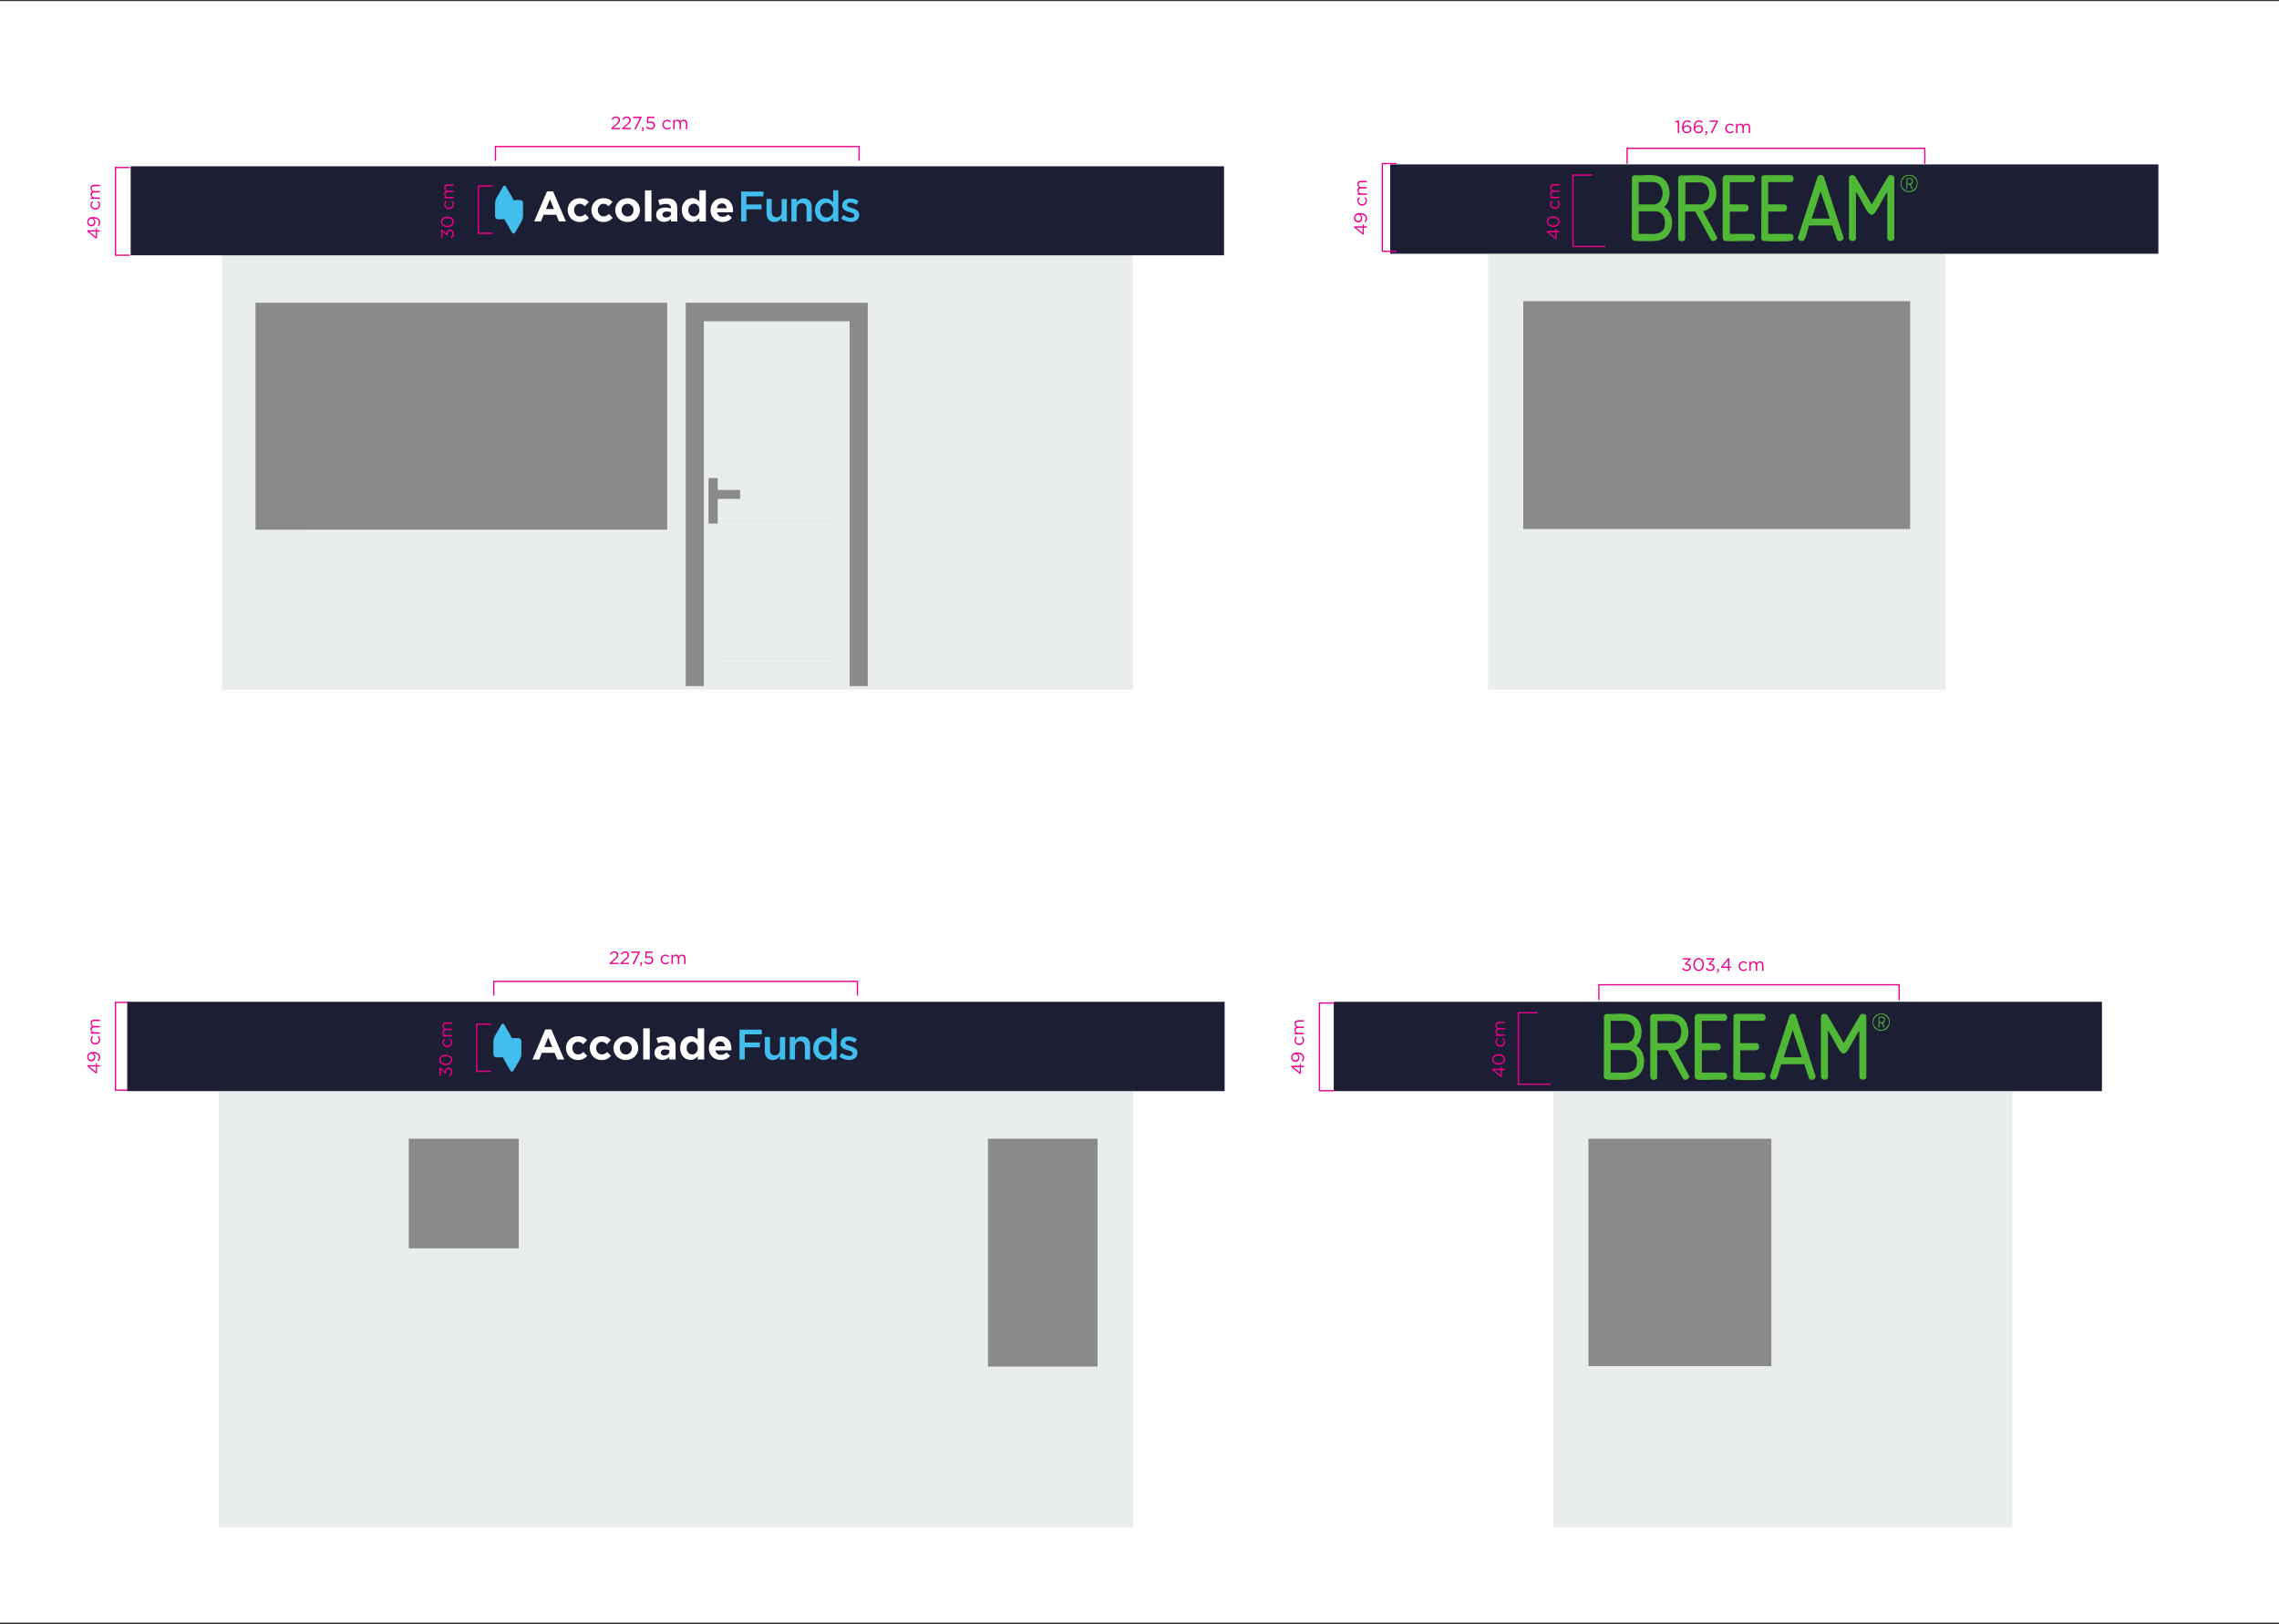 <svg width="888" height="633" fill="none" xmlns="http://www.w3.org/2000/svg"><rect width="100%" height="100%" fill="#333333" stroke="none"/><path fill="#fff" d="M0 .43h888v632H0z"/><g clip-path="url(#clip0_1165_2251)"><path d="M441.435 99.508H86.413V268.81h355.022V99.508z" fill="#EAEDED"/><path d="M476.941 64.816H50.918v34.69H476.94v-34.69z" fill="#1C1E34"/><path d="M144.304 203.451h35.533v-21.367m-4.362 5.719h-26.822v9.929h26.822v-9.929zm-4.21 2.866l-1.948 2.111h21.191m-21.191-.012l1.948 1.96-1.948-1.96zm45.989-74.76h-71.002v64.089h71.002v-64.089zm-4.361 5.706h-62.292v52.651h62.292v-52.651zm-66.641-5.706H99.559v85.456h44.745v-85.456zm-4.21 5.706H103.77v74.018h36.324v-74.018zm39.743 58.383h-35.533v21.367m115.66-85.456h-44.658v85.456h44.658v-85.456zm-4.211 5.706h-36.249v74.018h36.249v-74.018zm-40.447 58.383h-35.469v21.367h35.469v-21.367zm-4.361 5.706h-26.898v9.929h26.898v-9.929zm-22.536 2.866l1.948 2.111h-21.191m21.191-.012l-1.948 1.96 1.948-1.96zm-90.798 10.683h160.405v-85.443H99.559v85.456-.013zm0 0h160.405v3.004H99.559v-3.004zm174.683 63.938h56.811-56.811zm7.064-71.152h42.684v-63.938h-42.684v63.938zm0 60.469h42.684v-53.255h-42.684v53.255zm-14.128 10.683V118.008h70.939v149.394m-7.064-.013V125.222h-56.811v142.167h-7.064m14.128-135.09h42.684v63.938h-42.684v-63.938zm0 71.152h42.684v53.255h-42.684v-53.255zm7.063-9.024h-10.671v-3.457h10.671v3.457zm-8.71 0v9.628h-3.607v-17.748h3.607v4.663" fill="#8A8A8A"/><path d="M50.59 65.285h-5.58v34.188h5.58" stroke="#EC008C" stroke-width=".503" stroke-miterlimit="10"/><path d="M38.956 90.275H37.8v2.575l-.405.14-3.355-2.763v-.489h3.3v-.753h.46v.753h1.157v.537zm-1.618 2.051v-2.05H34.82l2.518 2.05zm1.2-5.72c0-.942-.984-1.452-2.037-1.452h-.098c.475.307.775.754.775 1.382 0 1.004-.635 1.702-1.514 1.702h-.014c-.928 0-1.66-.719-1.66-1.758 0-.558.188-.97.502-1.284.37-.37.914-.607 1.89-.607h.014c1.55 0 2.644.823 2.644 2.03 0 .635-.258 1.096-.6 1.507l-.425-.32c.349-.398.523-.768.523-1.2zm-1.835-.133c0-.747-.544-1.214-1.102-1.214h-.014c-.62 0-1.109.51-1.109 1.242s.537 1.172 1.144 1.172h.014c.62 0 1.067-.489 1.067-1.2zm2.337-6.629c0 1.053-.858 1.849-1.87 1.849h-.013c-1.019 0-1.884-.796-1.884-1.849 0-.684.286-1.11.642-1.444l.377.356c-.3.286-.544.607-.544 1.095 0 .732.62 1.29 1.395 1.29h.014c.781 0 1.402-.572 1.402-1.325 0-.46-.23-.816-.537-1.102l.32-.342c.405.363.698.795.698 1.472zm-.084-2.36H35.35v-.537h.607c-.356-.237-.684-.558-.684-1.165 0-.586.314-.962.719-1.158-.398-.258-.719-.642-.719-1.27 0-.83.558-1.339 1.451-1.339h2.233v.537H36.85c-.698 0-1.088.35-1.088.935 0 .544.404.99 1.116.99h2.078v.538h-2.12c-.677 0-1.074.356-1.074.928 0 .572.474 1.004 1.137 1.004h2.057v.537z" fill="#EC008C"/><path d="M205.478 398.246h-5.568v18.414h5.568M50.59 390.703h-5.58v34.188h5.58" stroke="#EC008C" stroke-width=".503" stroke-miterlimit="10"/><path d="M190.345 416.823c0 .816-.356 1.423-.872 1.82l-.356-.404c.461-.37.726-.823.726-1.423 0-.593-.377-1.068-.949-1.068h-.014c-.607 0-.942.565-.942 1.368v.314l-.328.111-1.737-1.541v2.385h-.495v-3.118h.405l1.702 1.535c.07-.851.481-1.612 1.374-1.612h.014c.872 0 1.472.726 1.472 1.633zm0-4.599c0 1.262-1.144 2.058-2.511 2.058h-.014c-1.368 0-2.526-.817-2.526-2.072 0-1.256 1.145-2.051 2.512-2.051h.014c1.367 0 2.525.809 2.525 2.065zm-.502-.014c0-.914-.942-1.479-2.009-1.479h-.014c-1.068 0-2.023.586-2.023 1.493 0 .914.935 1.486 2.009 1.486h.014c1.067 0 2.023-.586 2.023-1.5zm.502-6.799c0 1.053-.858 1.848-1.87 1.848h-.014c-1.018 0-1.883-.795-1.883-1.848 0-.684.286-1.109.642-1.444l.376.356c-.299.286-.544.607-.544 1.095 0 .732.621 1.29 1.396 1.29h.013c.782 0 1.403-.572 1.403-1.325 0-.46-.231-.816-.538-1.102l.321-.342c.405.363.698.795.698 1.472zm-.084-2.36h-3.606v-.537h.607c-.356-.237-.684-.558-.684-1.165 0-.586.314-.963.719-1.158-.398-.258-.719-.642-.719-1.27 0-.83.558-1.339 1.451-1.339h2.232v.537h-2.106c-.698 0-1.089.349-1.089.935 0 .544.405.991 1.116.991h2.079v.537h-2.12c-.677 0-1.075.355-1.075.927 0 .572.475 1.005 1.137 1.005h2.058v.537zM38.956 415.69H37.8v2.574l-.405.139-3.355-2.762v-.489h3.3v-.753h.46v.753h1.157v.538zm-1.618 2.05v-2.05H34.82l2.518 2.05zm1.2-5.721c0-.941-.984-1.451-2.037-1.451h-.098c.475.307.775.754.775 1.382 0 1.004-.635 1.702-1.514 1.702h-.014c-.928 0-1.66-.719-1.66-1.758 0-.558.188-.97.502-1.284.37-.369.914-.607 1.89-.607h.014c1.55 0 2.644.824 2.644 2.03 0 .635-.258 1.096-.6 1.507l-.425-.321c.349-.397.523-.767.523-1.2zm-1.835-.132c0-.747-.544-1.214-1.102-1.214h-.014c-.62 0-1.109.509-1.109 1.242 0 .732.537 1.172 1.144 1.172h.014c.62 0 1.067-.489 1.067-1.2zm2.337-6.629c0 1.053-.858 1.849-1.87 1.849h-.013c-1.019 0-1.884-.796-1.884-1.849 0-.684.286-1.109.642-1.444l.377.356c-.3.286-.544.607-.544 1.095 0 .733.62 1.291 1.395 1.291h.014c.781 0 1.402-.572 1.402-1.326 0-.46-.23-.816-.537-1.102l.32-.342c.405.363.698.795.698 1.472zm-.084-2.36H35.35v-.537h.607c-.356-.237-.684-.558-.684-1.165 0-.586.314-.962.719-1.158-.398-.258-.719-.642-.719-1.269 0-.831.558-1.34 1.451-1.34h2.233v.537H36.85c-.698 0-1.088.349-1.088.935 0 .544.404.991 1.116.991h2.078v.537h-2.12c-.677 0-1.074.356-1.074.928 0 .572.474 1.004 1.137 1.004h2.057v.537z" fill="#EC008C"/><path d="M441.547 425.27H85.206v169.931h356.341V425.27z" fill="#EAEDED"/><path d="M477.179 390.453H49.572v34.816H477.18v-34.816z" fill="#1C1E34"/><path d="M384.962 529.602h42.684v-85.77h-42.684v85.77zm42.696-85.77h-42.684v85.77h42.684v-85.77zm-4.223 5.744h-34.238v74.295h34.238v-74.295zm-38.473 80.026h42.684v3.017h-42.684v-3.017zm-225.675-43.036h42.834v-42.734h-42.834v42.734zm42.847-42.734h-42.835v42.734h42.835v-42.734zm-4.223 5.744h-34.238v31.41h34.238v-31.41z" fill="#8A8A8A"/><path d="M191.312 399.148h-5.568v18.401h5.568m142.77-29.472v-5.581h-141.69v5.581" stroke="#EC008C" stroke-width=".503" stroke-miterlimit="10"/><path d="M176.18 417.737c0 .816-.356 1.423-.872 1.82l-.356-.404c.461-.37.726-.823.726-1.423 0-.593-.377-1.067-.949-1.067h-.014c-.607 0-.942.565-.942 1.367v.314l-.328.111-1.737-1.541v2.385h-.495v-3.118h.405l1.702 1.535c.07-.851.481-1.612 1.374-1.612h.014c.872 0 1.472.726 1.472 1.633zm0-4.599c0 1.262-1.144 2.058-2.511 2.058h-.014c-1.368 0-2.526-.817-2.526-2.072 0-1.256 1.144-2.051 2.512-2.051h.014c1.367 0 2.525.809 2.525 2.065zm-.502-.014c0-.914-.942-1.479-2.009-1.479h-.014c-1.068 0-2.023.586-2.023 1.493 0 .914.934 1.486 2.009 1.486h.014c1.067 0 2.023-.586 2.023-1.5zm.502-6.799c0 1.053-.858 1.849-1.87 1.849h-.014c-1.018 0-1.883-.796-1.883-1.849 0-.684.286-1.109.642-1.444l.376.356c-.3.286-.544.607-.544 1.095 0 .732.621 1.29 1.395 1.29h.014c.782 0 1.403-.572 1.403-1.325 0-.46-.231-.816-.538-1.102l.321-.342c.405.363.698.795.698 1.472zm-.084-2.36h-3.606v-.537h.607c-.356-.237-.684-.558-.684-1.165 0-.586.314-.963.718-1.158-.397-.258-.718-.642-.718-1.27 0-.83.558-1.339 1.451-1.339h2.232v.537h-2.106c-.698 0-1.089.349-1.089.935 0 .544.405.991 1.116.991h2.079v.537h-2.12c-.677 0-1.075.355-1.075.927 0 .573.475 1.005 1.137 1.005h2.058v.537zm61.453-28.215v-.426l1.775-1.566c.748-.671 1.021-1.048 1.021-1.537 0-.573-.455-.937-.986-.937-.559 0-.922.294-1.314.839l-.405-.293c.44-.657.902-1.042 1.761-1.042.881 0 1.517.587 1.517 1.384v.014c0 .713-.378 1.153-1.237 1.901l-1.307 1.16h2.593v.503h-3.418zm4.184 0v-.426l1.775-1.566c.748-.671 1.02-1.048 1.02-1.537 0-.573-.454-.937-.985-.937-.559 0-.923.294-1.314.839l-.405-.293c.44-.657.901-1.042 1.761-1.042.88 0 1.516.587 1.516 1.384v.014c0 .713-.377 1.153-1.237 1.901l-1.307 1.16h2.593v.503h-3.417zm4.723 0l2.209-4.389h-2.691v-.503h3.32v.412l-2.223 4.48h-.615zm2.915.853l-.084-.245c.35-.126.496-.308.468-.608h-.251v-.734h.643v.629c0 .566-.245.839-.776.958zm3.425-.769c-.699 0-1.307-.336-1.747-.776l.363-.398c.427.412.895.671 1.391.671.699 0 1.181-.469 1.181-1.083v-.014c0-.608-.503-1.028-1.216-1.028-.412 0-.741.126-1.027.28l-.37-.245.139-2.383h2.817v.51h-2.335l-.104 1.566c.286-.126.559-.217.964-.217.95 0 1.691.559 1.691 1.496v.014c0 .957-.727 1.607-1.747 1.607zm6.486 0c-1.055 0-1.852-.86-1.852-1.873v-.014c0-1.02.797-1.887 1.852-1.887.685 0 1.111.287 1.447.643l-.357.377c-.286-.3-.608-.545-1.097-.545-.734 0-1.293.622-1.293 1.398v.014c0 .783.573 1.405 1.328 1.405.461 0 .818-.231 1.104-.538l.343.321c-.364.405-.797.699-1.475.699zm2.364-.084v-3.613h.538v.608c.238-.356.559-.685 1.167-.685.587 0 .965.315 1.16.72.259-.398.643-.72 1.272-.72.832 0 1.342.559 1.342 1.454v2.236h-.538v-2.11c0-.699-.35-1.091-.937-1.091-.545 0-.992.406-.992 1.118v2.083h-.538v-2.124c0-.678-.356-1.077-.929-1.077-.574 0-1.007.476-1.007 1.139v2.062h-.538z" fill="#EC008C"/><path d="M201.934 404.614h-2.564a4.684 4.684 0 00-.364-.905l-2.476-4.273c-.327-.566-.867-.566-1.207 0l-2.463 4.273c-.327.566-.604 1.584-.604 2.238v4.939c0 .666.541 1.207 1.207 1.207h2.551c.101.339.227.653.365.892l2.476 4.274c.327.565.867.565 1.207 0l2.476-4.274c.327-.565.603-1.583.603-2.237v-4.94c0-.666-.54-1.206-1.194-1.206l-.013.012z" fill="#41BEEE"/><path d="M215.183 408.081l-1.546-3.784-1.546 3.784h3.092zm-2.703-6.851h2.363l4.99 11.727h-2.677l-1.068-2.614h-4.927l-1.069 2.614h-2.614l4.99-11.727h.012zm8.044 7.317v-.038c0-2.551 1.948-4.638 4.676-4.638 1.684 0 2.727.566 3.557 1.496l-1.546 1.659c-.566-.603-1.132-.98-2.024-.98-1.269 0-2.162 1.118-2.162 2.425v.038c0 1.37.88 2.464 2.263 2.464.842 0 1.432-.365 2.048-.943l1.483 1.496c-.867.942-1.86 1.634-3.645 1.634-2.677 0-4.637-2.062-4.637-4.613m9.251 0v-.038c0-2.551 1.948-4.638 4.675-4.638 1.684 0 2.728.566 3.557 1.496l-1.546 1.659c-.565-.603-1.131-.98-2.023-.98-1.27 0-2.162 1.118-2.162 2.425v.038c0 1.37.88 2.464 2.262 2.464.842 0 1.433-.365 2.049-.943l1.483 1.496c-.867.942-1.86 1.634-3.645 1.634-2.677 0-4.638-2.062-4.638-4.613m16.39 0v-.038c0-1.32-.942-2.463-2.35-2.463-1.408 0-2.313 1.118-2.313 2.425v.038c0 1.32.943 2.464 2.351 2.464 1.407 0 2.312-1.119 2.312-2.426zm-7.151 0v-.038c0-2.564 2.061-4.638 4.839-4.638 2.777 0 4.813 2.049 4.813 4.613v.038c0 2.564-2.061 4.638-4.839 4.638-2.777 0-4.801-2.049-4.801-4.613h-.012zm14.127-7.731h-2.527v12.142h2.527v-12.142zm7.667 8.997v-.453c-.427-.201-.993-.327-1.609-.327-1.081 0-1.747.428-1.747 1.232v.038c0 .679.566 1.081 1.383 1.081 1.181 0 1.986-.654 1.986-1.559m-5.82.566v-.038c0-1.948 1.484-2.84 3.595-2.84.905 0 1.546.15 2.174.364v-.151c0-1.043-.653-1.634-1.91-1.634-.968 0-1.647.189-2.463.478l-.629-1.936c.98-.427 1.948-.716 3.457-.716 1.382 0 2.375.364 3.016.993.666.666.968 1.646.968 2.84v5.179h-2.451v-.968c-.616.679-1.471 1.131-2.69 1.131-1.684 0-3.067-.968-3.067-2.727v.025zm16.855-1.873v-.038c0-1.483-.981-2.463-2.162-2.463-1.182 0-2.175.968-2.175 2.463v.038c0 1.483.993 2.464 2.175 2.464 1.181 0 2.162-.981 2.162-2.464zm-6.876 0v-.038c0-2.978 1.949-4.612 4.06-4.612 1.345 0 2.175.615 2.778 1.332v-4.399h2.526v12.141h-2.526v-1.282c-.616.83-1.471 1.446-2.778 1.446-2.074 0-4.06-1.634-4.06-4.613v.025zm17.497-.713c-.151-1.131-.817-1.898-1.886-1.898-1.068 0-1.734.754-1.935 1.898h3.808m-6.272.742v-.038c0-2.551 1.81-4.638 4.412-4.638 2.979 0 4.349 2.313 4.349 4.839 0 .201-.013.427-.038.666h-6.209c.251 1.144 1.043 1.747 2.174 1.747.855 0 1.471-.264 2.162-.917l1.446 1.282c-.83 1.031-2.024 1.659-3.645 1.659-2.678 0-4.663-1.885-4.663-4.613l.012.013z" fill="#fff"/><path d="M288.145 401.294h8.672v1.86h-6.624v3.18h5.883v1.86h-5.883v4.751h-2.048v-11.664.013zm9.866 8.471v-5.593h2.011v5.002c0 1.37.678 2.137 1.885 2.137 1.207 0 1.986-.804 1.986-2.162v-4.965h2.036v8.799h-2.036v-1.37c-.566.829-1.383 1.546-2.753 1.546-1.985 0-3.129-1.333-3.129-3.381v-.013zm9.704-5.604h2.036v1.345c.566-.817 1.383-1.533 2.753-1.533 1.986 0 3.13 1.332 3.13 3.368v5.618h-2.011v-5.002c0-1.37-.679-2.149-1.886-2.149-1.206 0-1.986.817-1.986 2.187v4.964h-2.036v-8.798zm9.175 4.424v-.038c0-2.916 1.986-4.562 4.085-4.562 1.445 0 2.363.716 3.004 1.546v-4.726h2.011v12.154h-2.011v-1.471c-.654.918-1.572 1.647-3.004 1.647-2.062 0-4.085-1.647-4.085-4.563v.013zm7.114 0v-.038c0-1.697-1.194-2.815-2.552-2.815-1.357 0-2.526 1.081-2.526 2.815v.038c0 1.697 1.169 2.815 2.526 2.815 1.358 0 2.552-1.131 2.552-2.815zm3.079 3.229l.905-1.37c.968.716 1.986 1.081 2.879 1.081.892 0 1.37-.365 1.37-.955v-.038c0-.679-.93-.918-1.961-1.232-1.295-.364-2.753-.905-2.753-2.564v-.038c0-1.684 1.383-2.702 3.13-2.702 1.094 0 2.3.377 3.23 1.006l-.804 1.432c-.855-.515-1.747-.829-2.476-.829-.779 0-1.232.377-1.232.867v.038c0 .653.955.917 1.986 1.244 1.282.402 2.727.981 2.727 2.564v.038c0 1.848-1.432 2.765-3.268 2.765a6.049 6.049 0 01-3.733-1.32v.013z" fill="#41BEEE"/><path d="M191.979 72.512h-5.581v18.413h5.581M334.736 62.69v-5.57H193.06v5.568" stroke="#EC008C" stroke-width=".503" stroke-miterlimit="10"/><path d="M176.845 91.088c0 .817-.355 1.423-.872 1.821l-.355-.405c.46-.37.725-.823.725-1.423 0-.593-.377-1.067-.949-1.067h-.013c-.607 0-.942.565-.942 1.367v.314l-.328.112-1.737-1.542v2.386h-.495v-3.118h.404l1.702 1.534c.07-.85.482-1.611 1.375-1.611h.014c.872 0 1.471.725 1.471 1.632zm0-4.599c0 1.263-1.144 2.058-2.511 2.058h-.014c-1.367 0-2.525-.816-2.525-2.072 0-1.255 1.144-2.05 2.511-2.05h.014c1.367 0 2.525.809 2.525 2.064zm-.502-.014c0-.913-.942-1.478-2.009-1.478h-.014c-1.067 0-2.023.585-2.023 1.492 0 .914.935 1.486 2.009 1.486h.014c1.067 0 2.023-.586 2.023-1.5zm.502-6.798c0 1.053-.858 1.848-1.869 1.848h-.014c-1.018 0-1.883-.795-1.883-1.849 0-.683.286-1.109.641-1.444l.377.356c-.3.286-.544.607-.544 1.096 0 .732.621 1.29 1.395 1.29h.014c.781 0 1.402-.572 1.402-1.325 0-.46-.23-.817-.537-1.103l.321-.341c.404.362.697.795.697 1.472zm-.083-2.36h-3.607v-.537h.607c-.356-.238-.683-.558-.683-1.165 0-.586.313-.963.718-1.158-.398-.258-.718-.642-.718-1.27 0-.83.558-1.34 1.45-1.34h2.233v.538h-2.107c-.698 0-1.088.349-1.088.935 0 .544.404.99 1.116.99h2.079v.537h-2.121c-.677 0-1.074.356-1.074.928 0 .572.474 1.005 1.137 1.005h2.058v.537zm61.454-26.95v-.426l1.775-1.566c.748-.67 1.02-1.048 1.02-1.537 0-.573-.454-.936-.985-.936-.559 0-.923.293-1.314.838l-.405-.293c.44-.657.901-1.041 1.761-1.041.88 0 1.516.587 1.516 1.383v.014c0 .713-.377 1.153-1.237 1.901l-1.307 1.16h2.593v.503h-3.417zm4.183 0v-.426l1.775-1.566c.748-.67 1.021-1.048 1.021-1.537 0-.573-.455-.936-.986-.936-.559 0-.922.293-1.314.838l-.405-.293c.44-.657.902-1.041 1.761-1.041.881 0 1.517.587 1.517 1.383v.014c0 .713-.378 1.153-1.237 1.901l-1.307 1.16h2.593v.503h-3.418zm4.724 0l2.208-4.389h-2.69v-.503h3.319v.413l-2.222 4.48h-.615zm2.915.853l-.084-.245c.349-.126.496-.307.468-.608h-.252v-.734h.643v.63c0 .565-.244.838-.775.957zm3.425-.769c-.699 0-1.307-.335-1.747-.776l.363-.398c.426.412.894.67 1.391.67.698 0 1.181-.467 1.181-1.082v-.014c0-.608-.504-1.028-1.216-1.028a2.11 2.11 0 00-1.028.28l-.37-.245.14-2.383h2.816v.51h-2.334l-.105 1.566a2.21 2.21 0 01.965-.217c.95 0 1.691.56 1.691 1.496v.014c0 .957-.727 1.607-1.747 1.607zm6.486 0c-1.056 0-1.852-.86-1.852-1.873v-.014c0-1.02.796-1.887 1.852-1.887.684 0 1.111.287 1.446.643l-.356.378c-.287-.3-.608-.545-1.097-.545-.734 0-1.293.622-1.293 1.397v.014c0 .783.573 1.405 1.328 1.405.461 0 .817-.23 1.104-.538l.342.321c-.363.405-.797.699-1.474.699zm2.364-.084v-3.613h.538v.608c.237-.356.559-.685 1.167-.685.587 0 .964.315 1.16.72.258-.398.643-.72 1.272-.72.831 0 1.341.56 1.341 1.454v2.236h-.538v-2.11c0-.7-.349-1.09-.936-1.09-.545 0-.992.405-.992 1.118v2.082h-.539v-2.124c0-.678-.356-1.077-.929-1.077-.573 0-1.006.476-1.006 1.14v2.061h-.538z" fill="#EC008C"/><path d="M202.585 77.974h-2.564a4.657 4.657 0 00-.365-.905l-2.476-4.274c-.327-.565-.867-.565-1.206 0l-2.464 4.274c-.327.565-.603 1.583-.603 2.237v4.94c0 .666.54 1.206 1.206 1.206h2.552c.1.34.226.654.364.893l2.476 4.273c.327.566.868.566 1.207 0l2.476-4.273c.327-.566.603-1.584.603-2.238v-4.94c0-.665-.54-1.206-1.194-1.206l-.012.013z" fill="#41BEEE"/><path d="M215.832 81.46l-1.546-3.783-1.546 3.783h3.092zm-2.689-6.862h2.363l4.989 11.727h-2.677l-1.068-2.615h-4.927l-1.069 2.615h-2.614l4.99-11.727h.013zm8.043 7.324v-.038c0-2.552 1.948-4.638 4.676-4.638 1.684 0 2.727.566 3.557 1.496l-1.546 1.659c-.566-.603-1.131-.98-2.024-.98-1.269 0-2.162 1.118-2.162 2.425v.038c0 1.37.88 2.463 2.263 2.463.842 0 1.433-.364 2.048-.942l1.484 1.496c-.868.942-1.861 1.633-3.645 1.633-2.678 0-4.638-2.06-4.638-4.612m9.239 0v-.038c0-2.552 1.948-4.638 4.676-4.638 1.684 0 2.727.566 3.557 1.496l-1.546 1.659c-.566-.603-1.132-.98-2.024-.98-1.269 0-2.162 1.118-2.162 2.425v.038c0 1.37.88 2.463 2.263 2.463.842 0 1.432-.364 2.048-.942l1.483 1.496c-.867.942-1.86 1.633-3.644 1.633-2.678 0-4.638-2.06-4.638-4.612m16.401 0v-.038c0-1.32-.942-2.463-2.35-2.463-1.408 0-2.313 1.118-2.313 2.425v.038c0 1.32.943 2.463 2.351 2.463 1.407 0 2.312-1.118 2.312-2.425zm-7.151 0v-.038c0-2.564 2.061-4.638 4.839-4.638 2.777 0 4.814 2.049 4.814 4.613v.038c0 2.564-2.062 4.637-4.839 4.637-2.778 0-4.802-2.048-4.802-4.612h-.012zm14.127-7.738h-2.527v12.141h2.527V74.184zm7.656 9.008v-.453c-.428-.2-.993-.327-1.609-.327-1.081 0-1.747.428-1.747 1.232v.038c0 .679.565 1.08 1.382 1.08 1.182 0 1.986-.653 1.986-1.558m-5.819.566v-.038c0-1.948 1.483-2.84 3.594-2.84.905 0 1.546.15 2.175.364v-.15c0-1.044-.654-1.635-1.911-1.635-.967 0-1.646.189-2.463.478l-.629-1.936c.981-.427 1.949-.716 3.457-.716 1.382 0 2.375.364 3.016.993.667.666.968 1.646.968 2.84v5.179h-2.451v-.968c-.616.679-1.47 1.131-2.689 1.131-1.685 0-3.067-.968-3.067-2.727v.025zm16.853-1.885v-.037c0-1.484-.98-2.464-2.162-2.464-1.181 0-2.174.968-2.174 2.464v.037c0 1.483.993 2.464 2.174 2.464 1.182 0 2.162-.98 2.162-2.464zm-6.863 0v-.037c0-2.98 1.949-4.613 4.06-4.613 1.345 0 2.175.616 2.778 1.332v-4.399h2.526v12.141h-2.526v-1.281c-.616.83-1.471 1.445-2.778 1.445-2.074 0-4.06-1.634-4.06-4.613v.025zm17.498-.717c-.151-1.132-.817-1.898-1.886-1.898-1.068 0-1.734.754-1.935 1.898h3.808m-6.284.754v-.038c0-2.552 1.809-4.638 4.411-4.638 2.979 0 4.349 2.313 4.349 4.84 0 .2-.012.427-.038.665h-6.209c.252 1.144 1.044 1.747 2.175 1.747.854 0 1.47-.264 2.162-.917l1.445 1.282c-.83 1.03-2.024 1.659-3.645 1.659-2.677 0-4.663-1.885-4.663-4.613l.013.013z" fill="#fff"/><path d="M288.796 74.673h8.672v1.86h-6.623v3.18h5.882v1.86h-5.882v4.751h-2.049V74.66v.013zm9.88 8.455v-5.593h2.011v5.003c0 1.37.679 2.136 1.885 2.136 1.207 0 1.986-.804 1.986-2.162v-4.964h2.036v8.798h-2.036v-1.37c-.566.83-1.383 1.546-2.753 1.546-1.985 0-3.129-1.332-3.129-3.381v-.013zm9.691-5.592h2.036v1.345c.565-.817 1.382-1.533 2.752-1.533 1.986 0 3.13 1.332 3.13 3.368v5.618h-2.011v-5.002c0-1.37-.679-2.15-1.885-2.15-1.207 0-1.986.818-1.986 2.188v4.964h-2.036v-8.798zm9.187 4.412v-.038c0-2.916 1.986-4.562 4.085-4.562 1.445 0 2.363.716 3.004 1.546v-4.726h2.011v12.154h-2.011v-1.47c-.654.917-1.572 1.646-3.004 1.646-2.062 0-4.085-1.647-4.085-4.562v.012zm7.101 0v-.038c0-1.696-1.194-2.815-2.551-2.815-1.358 0-2.527 1.08-2.527 2.815v.038c0 1.697 1.169 2.816 2.527 2.816 1.357 0 2.551-1.132 2.551-2.816zm3.093 3.229l.905-1.37c.967.717 1.985 1.081 2.878 1.081.892 0 1.37-.364 1.37-.955v-.038c0-.678-.93-.917-1.961-1.231-1.295-.365-2.753-.906-2.753-2.565v-.037c0-1.684 1.383-2.703 3.13-2.703 1.094 0 2.3.377 3.23 1.006l-.804 1.433c-.855-.516-1.747-.83-2.476-.83-.779 0-1.232.377-1.232.867v.038c0 .654.955.918 1.986 1.245 1.282.402 2.727.98 2.727 2.564v.037c0 1.848-1.432 2.765-3.267 2.765a6.048 6.048 0 01-3.733-1.32v.013z" fill="#41BEEE"/><path d="M784.074 425.27H605.219v169.931h178.855V425.27z" fill="#EAEDED"/><path d="M819.017 390.453H519.688v34.816h299.329v-34.816z" fill="#1C1E34"/><path d="M690.198 443.809h-71.266v88.636h71.266v-88.636z" fill="#8A8A8A"/><path d="M519.688 390.918h-5.568v34.187h5.568" stroke="#EC008C" stroke-width=".503" stroke-miterlimit="10"/><path d="M508.067 415.904h-1.158v2.574l-.405.14-3.355-2.762v-.489h3.3v-.753h.46v.753h1.158v.537zm-1.618 2.051v-2.051h-2.519l2.519 2.051zm1.199-5.721c0-.941-.983-1.451-2.037-1.451h-.097c.474.307.774.754.774 1.382 0 1.004-.635 1.702-1.514 1.702h-.014c-.927 0-1.66-.719-1.66-1.758 0-.558.189-.97.502-1.284.37-.37.914-.607 1.891-.607h.014c1.548 0 2.644.823 2.644 2.03 0 .635-.258 1.095-.6 1.507l-.426-.321c.349-.398.523-.767.523-1.2zm-1.834-.132c0-.747-.544-1.214-1.102-1.214h-.014c-.621 0-1.11.509-1.11 1.242 0 .732.538 1.172 1.144 1.172h.014c.621 0 1.068-.489 1.068-1.2zm2.337-6.629c0 1.053-.858 1.848-1.87 1.848h-.014c-1.018 0-1.883-.795-1.883-1.848 0-.684.286-1.109.641-1.444l.377.356c-.3.286-.544.607-.544 1.095 0 .732.621 1.29 1.395 1.29h.014c.781 0 1.402-.572 1.402-1.325 0-.46-.23-.816-.537-1.102l.321-.342c.405.363.698.795.698 1.472zm-.084-2.36h-3.607v-.537h.607c-.355-.237-.683-.558-.683-1.165 0-.586.314-.963.718-1.158-.397-.258-.718-.642-.718-1.27 0-.83.558-1.339 1.451-1.339h2.232v.537h-2.107c-.697 0-1.088.349-1.088.935 0 .544.405.991 1.116.991h2.079v.537h-2.121c-.676 0-1.074.355-1.074.927 0 .572.474 1.005 1.137 1.005h2.058v.537z" fill="#EC008C"/><path d="M757.994 98.879H579.829V268.81h178.165V98.879z" fill="#EAEDED"/><path d="M841.012 64.066H541.683v34.816h299.329V64.066z" fill="#1C1E34"/><path d="M597.766 123.15v74.295h32.843m113.673-80.039v85.771-85.771zm0 0h-41.025v85.771h41.025l-38.184-85.771v85.771h38.184v-85.771zm-4.236 5.744h-29.738v74.295h29.738V123.15zm-146.503 80.027h150.726-150.726zm150.739-85.771H593.556h150.726zm-150.739 85.771h150.726v2.865H593.543v-2.865zm0 0h150.726v-85.758H593.543v85.77-.012zm0 0h150.726v3.016H593.543v-3.016zm112.555-21.443h-35.596v21.443h35.596v-21.443zm-4.374 5.744h-26.998v9.967h26.998v-9.967zm-22.624 2.866l1.96 2.111h-21.266m21.266 0l-1.96 1.961 1.96-1.961zm25.038-75.049h-71.266v64.328h71.266v-64.328zm-4.374 5.744h-62.518v52.853h62.518V123.15zm-31.222 58.584h-35.67v21.443h35.67v-21.443zm-4.374 5.744h-26.922v9.967h26.922v-9.967zm-4.223 2.866l-1.96 2.111h21.266m-21.279 0l1.961 1.961-1.961-1.961zm-66.389 10.722v-85.771 85.771zm44.054-85.771h-44.054v85.771h44.054v-85.771zm-2.765 0h-41.289v85.771h41.289v-85.771zm-4.223 80.039V123.15h-32.843" fill="#8A8A8A"/><path d="M544.197 63.754h-5.581V97.94h5.581" stroke="#EC008C" stroke-width=".503" stroke-miterlimit="10"/><path d="M532.562 88.737h-1.157v2.574l-.405.139-3.355-2.762v-.489h3.299v-.753h.461v.753h1.157v.538zm-1.618 2.05v-2.05h-2.518l2.518 2.05zm1.2-5.72c0-.942-.984-1.452-2.037-1.452h-.098c.475.307.775.754.775 1.382 0 1.004-.635 1.702-1.514 1.702h-.014c-.928 0-1.66-.719-1.66-1.758 0-.558.188-.97.502-1.284.37-.37.914-.607 1.89-.607h.014c1.549 0 2.644.824 2.644 2.03 0 .635-.258 1.095-.6 1.507l-.425-.32c.349-.398.523-.768.523-1.2zm-1.835-.133c0-.747-.544-1.214-1.102-1.214h-.014c-.621 0-1.109.51-1.109 1.242s.537 1.172 1.144 1.172h.014c.621 0 1.067-.489 1.067-1.2zm2.337-6.629c0 1.053-.858 1.848-1.869 1.848h-.014c-1.019 0-1.884-.795-1.884-1.848 0-.684.286-1.11.642-1.444l.377.356c-.3.286-.544.607-.544 1.095 0 .732.62 1.29 1.395 1.29h.014c.781 0 1.402-.572 1.402-1.325 0-.46-.23-.816-.537-1.102l.321-.342c.404.363.697.795.697 1.472zm-.084-2.36h-3.606v-.537h.607c-.356-.237-.684-.558-.684-1.165 0-.586.314-.963.719-1.158-.398-.258-.719-.642-.719-1.27 0-.83.558-1.339 1.451-1.339h2.232v.537h-2.106c-.698 0-1.088.35-1.088.935 0 .544.404.99 1.116.99h2.078v.538h-2.12c-.677 0-1.074.356-1.074.927 0 .572.474 1.005 1.137 1.005h2.057v.537z" fill="#EC008C"/><path d="M620.402 68.207h-7.491V96.06h12.582" stroke="#EC008C" stroke-width=".503" stroke-miterlimit="10"/><path d="M607.649 90.549h-1.158v2.574l-.404.14-3.355-2.763v-.488h3.299v-.754h.46v.754h1.158v.537zm-1.618 2.05v-2.05h-2.518l2.518 2.05zm1.702-6.207c0 1.263-1.144 2.058-2.511 2.058h-.014c-1.367 0-2.525-.816-2.525-2.072 0-1.255 1.144-2.05 2.511-2.05h.014c1.367 0 2.525.808 2.525 2.064zm-.502-.014c0-.914-.942-1.479-2.009-1.479h-.014c-1.067 0-2.023.586-2.023 1.493 0 .914.935 1.486 2.009 1.486h.014c1.067 0 2.023-.586 2.023-1.5zm.502-6.799c0 1.054-.858 1.849-1.869 1.849h-.014c-1.019 0-1.884-.795-1.884-1.849 0-.683.286-1.109.642-1.444l.377.356c-.3.286-.544.607-.544 1.095 0 .733.62 1.29 1.395 1.29h.014c.781 0 1.402-.571 1.402-1.325 0-.46-.23-.816-.537-1.102l.321-.342c.404.363.697.796.697 1.472zm-.084-2.36h-3.606v-.537h.607c-.356-.237-.684-.558-.684-1.165 0-.586.314-.962.719-1.158-.398-.258-.719-.641-.719-1.27 0-.83.558-1.338 1.451-1.338h2.232v.537h-2.106c-.698 0-1.088.348-1.088.934 0 .544.404.99 1.116.99h2.078v.538h-2.12c-.677 0-1.074.356-1.074.928 0 .572.474 1.004 1.137 1.004h2.057v.537z" fill="#EC008C"/><path d="M750 63.813v-6H634v6" stroke="#EC008C" stroke-width=".503" stroke-miterlimit="10"/><path d="M653.717 51.863V47.51l-.923.286-.133-.447 1.195-.412h.406v4.926h-.545zm3.581.084c-.539 0-.979-.189-1.286-.496-.392-.391-.615-.895-.615-1.894v-.014c0-1.488.754-2.655 2.033-2.655.587 0 1.021.21 1.447.559l-.322.426c-.363-.307-.705-.482-1.153-.482-.943 0-1.439.992-1.439 2.096v.07c.321-.468.761-.755 1.397-.755.909 0 1.692.587 1.692 1.503v.014c0 .943-.762 1.628-1.754 1.628zm.007-.489c.719 0 1.181-.496 1.181-1.118v-.014c0-.601-.49-1.048-1.195-1.048-.734 0-1.223.524-1.223 1.069v.014c0 .622.517 1.097 1.237 1.097zm4.517.49c-.538 0-.978-.19-1.286-.497-.391-.391-.615-.895-.615-1.894v-.014c0-1.488.755-2.655 2.034-2.655.587 0 1.02.21 1.447.559l-.322.426c-.363-.307-.706-.482-1.153-.482-.943 0-1.44.992-1.44 2.096v.07c.322-.468.762-.755 1.398-.755.909 0 1.691.587 1.691 1.503v.014c0 .943-.761 1.628-1.754 1.628zm.007-.49c.72 0 1.181-.496 1.181-1.118v-.014c0-.601-.489-1.048-1.195-1.048-.734 0-1.223.524-1.223 1.069v.014c0 .622.517 1.097 1.237 1.097zm2.596 1.258l-.084-.245c.35-.125.496-.307.468-.608h-.251v-.733h.643v.628c0 .566-.245.84-.776.958zm2.129-.853l2.208-4.388h-2.691v-.504h3.32v.413l-2.222 4.48h-.615zm7.53.084c-1.056 0-1.852-.86-1.852-1.873v-.014c0-1.02.796-1.887 1.852-1.887.684 0 1.111.287 1.446.643l-.356.378c-.287-.3-.608-.545-1.097-.545-.734 0-1.293.622-1.293 1.397v.014c0 .783.573 1.405 1.328 1.405.461 0 .817-.23 1.104-.538l.342.321c-.363.406-.797.7-1.474.7zm2.364-.084V48.25h.538v.608c.237-.356.559-.685 1.167-.685.587 0 .964.315 1.16.72.258-.398.643-.72 1.272-.72.831 0 1.341.56 1.341 1.454v2.236h-.538v-2.11c0-.699-.349-1.09-.936-1.09-.545 0-.992.405-.992 1.118v2.082h-.538V49.74c0-.678-.357-1.076-.93-1.076-.573 0-1.006.475-1.006 1.139v2.061h-.538z" fill="#EC008C"/><path d="M599.124 394.727h-7.491v27.865h12.581" stroke="#EC008C" stroke-width=".503" stroke-miterlimit="10"/><path d="M586.371 417.069h-1.158v2.574l-.404.139-3.356-2.762v-.489h3.3v-.753h.46v.753h1.158v.538zm-1.618 2.05v-2.05h-2.519l2.519 2.05zm1.702-6.207c0 1.262-1.144 2.058-2.511 2.058h-.014c-1.368 0-2.526-.817-2.526-2.072 0-1.256 1.144-2.051 2.512-2.051h.014c1.367 0 2.525.809 2.525 2.065zm-.502-.014c0-.914-.942-1.479-2.009-1.479h-.014c-1.068 0-2.023.586-2.023 1.493 0 .913.934 1.486 2.009 1.486h.014c1.067 0 2.023-.586 2.023-1.5zm.502-6.799c0 1.053-.858 1.848-1.87 1.848h-.014c-1.018 0-1.883-.795-1.883-1.848 0-.684.286-1.109.642-1.444l.376.356c-.3.286-.544.606-.544 1.095 0 .732.621 1.29 1.395 1.29h.014c.782 0 1.402-.572 1.402-1.325 0-.46-.23-.816-.537-1.102l.321-.342c.405.363.698.795.698 1.472zm-.084-2.36h-3.606v-.537h.607c-.356-.237-.684-.558-.684-1.165 0-.586.314-.963.718-1.158-.397-.258-.718-.642-.718-1.27 0-.83.558-1.339 1.451-1.339h2.232v.537h-2.107c-.697 0-1.088.349-1.088.935 0 .544.405.99 1.116.99h2.079v.538h-2.121c-.676 0-1.074.355-1.074.927 0 .572.475 1.005 1.137 1.005h2.058v.537z" fill="#EC008C"/><path d="M740 389.812v-6H623v6" stroke="#EC008C" stroke-width=".503" stroke-miterlimit="10"/><path d="M657.241 378.459c-.818 0-1.426-.357-1.824-.874l.405-.356c.371.461.825.727 1.426.727.594 0 1.069-.378 1.069-.951v-.014c0-.608-.566-.943-1.37-.943h-.314l-.112-.329 1.544-1.74h-2.39v-.496h3.124v.405l-1.537 1.706c.852.07 1.614.482 1.614 1.376v.014c0 .874-.727 1.475-1.635 1.475zm4.607 0c-1.265 0-2.062-1.146-2.062-2.516v-.014c0-1.37.818-2.53 2.076-2.53s2.055 1.146 2.055 2.516v.014c0 1.37-.811 2.53-2.069 2.53zm.014-.503c.915 0 1.482-.944 1.482-2.013v-.014c0-1.069-.588-2.027-1.496-2.027-.915 0-1.488.937-1.488 2.013v.014c0 1.069.587 2.027 1.502 2.027zm4.592.503c-.818 0-1.426-.357-1.824-.874l.405-.356c.371.461.825.727 1.426.727.594 0 1.069-.378 1.069-.951v-.014c0-.608-.566-.943-1.37-.943h-.314l-.112-.329 1.544-1.74h-2.39v-.496h3.124v.405l-1.537 1.706c.852.07 1.614.482 1.614 1.376v.014c0 .874-.727 1.475-1.635 1.475zm2.518.769l-.084-.245c.349-.126.496-.308.468-.608h-.252v-.734h.643v.629c0 .566-.244.839-.775.958zm4.326-.853v-1.16h-2.578l-.14-.405 2.767-3.362h.489v3.306h.755v.461h-.755v1.16h-.538zm-2.054-1.621h2.054v-2.523l-2.054 2.523zm8.048 1.705c-1.055 0-1.852-.86-1.852-1.873v-.014c0-1.02.797-1.887 1.852-1.887.685 0 1.111.287 1.447.643l-.357.377c-.286-.3-.608-.545-1.097-.545-.734 0-1.293.622-1.293 1.398v.014c0 .783.573 1.405 1.328 1.405.461 0 .818-.231 1.104-.538l.343.321c-.364.405-.797.699-1.475.699zm2.364-.084v-3.613h.538v.608c.238-.356.559-.685 1.167-.685.587 0 .965.315 1.16.72.259-.398.643-.72 1.272-.72.832 0 1.342.559 1.342 1.454v2.236h-.538v-2.11c0-.699-.349-1.091-.937-1.091-.545 0-.992.406-.992 1.118v2.083h-.538v-2.124c0-.678-.356-1.077-.929-1.077-.573 0-1.007.476-1.007 1.139v2.062h-.538z" fill="#EC008C"/><path d="M648.532 80.807c2.213 1.144 3.08 3.921 2.992 6.272-.151 3.909-2.489 6.56-6.461 6.8-2.174.125-5.693.188-7.83 0-.779-.063-1.357-.453-1.445-1.27l.088-23.504c.226-.49.666-.766 1.194-.83 3.997.353 9.188-1.244 12.028 2.376 1.911 2.414 1.848 6.8.088 9.276-.113.151-.754.73-.654.88zm-10.017-1.144h6.284c.227 0 1.119-.427 1.358-.578 2.74-1.797 2.074-8.107-1.885-8.107h-5.757v8.685zm0 11.488c1.986-.088 4.047.113 6.021 0 3.217-.176 4.462-1.835 4.16-5.04-.201-2.049-1.408-3.733-3.633-3.733h-6.548v8.773zm84.639 1.885c-.213 1.282-2.727 1.17-2.727-.264V69.457c0-1.332 1.785-1.571 2.501-.654l6.335 10.772c.176.038.113-.038.151-.113 2.099-3.62 4.198-7.252 6.359-10.835.692-.703 2.338-.402 2.326.73v23.667c-.164 1.08-2.074 1.156-2.539.34a3.711 3.711 0 01-.189-.516V74.924c-.113 0-.138.126-.188.202-1.647 2.4-2.916 5.404-4.626 7.755-.729.993-1.634 1.181-2.463.138-1.747-2.175-3.017-5.556-4.688-7.856-.063-.088-.126-.213-.252-.239v18.112zm-66.539.174c-.189.919-1.999 1.006-2.464.353-.163-.226-.201-.603-.264-.88V69.707c.088-.83.289-1.282 1.182-1.357 4.726.326 11.274-1.597 13.21 4.286 1.37 4.16-.239 8.333-4.5 9.665-.101.038-.151-.063-.126.126l5.405 10.03c.251 1.08-1.596 2.023-2.338 1.181l-6.159-11.174h-3.959v10.734l.013.013zm.088-13.548h6.284c.365 0 1.219-.428 1.534-.666 1.809-1.396 1.91-5.33.351-6.913-.377-.39-1.533-1.006-2.061-1.006h-6.108v8.597-.012zm52.362-11.372c.629-.113 1.295.025 1.609.628l7.654 23.668c.151 1.344-1.91 1.885-2.576.804l-1.76-5.354-.201-.151h-8.773l-.126.15c-.616 1.572-.93 3.545-1.621 5.053-.691 1.509-2.853.817-2.702-.59l7.604-23.542c.188-.364.465-.616.892-.691v.025zm-3.142 16.893h7.026l-3.557-10.609-3.469 10.609zm-31.9-14.203v8.685h6.197s.452.15.515.188c.817.465.842 2.162-.113 2.489a6.132 6.132 0 01-.578.126h-6.021v8.685h8.66c.679 0 1.169.64 1.194 1.27.038 1.08-.616 1.507-1.621 1.533-3.067-.176-6.373.213-9.414 0-1.27-.088-1.546-.365-1.622-1.622V69.798c.063-.804.226-1.37 1.106-1.52h10.445c1.068.1 1.383 1.52.83 2.3-.088.113-.465.402-.553.402h-9.025zm14.943 0v8.686h6.197s.49.125.553.15c.792.365.804 2.137-.013 2.477-.062.025-.59.163-.616.163h-6.108v8.685h8.66c.528 0 1.106.49 1.181 1.018.176 1.22-.377 1.71-1.52 1.797-2.615.189-6.788.176-9.414 0-.843-.062-1.597-.163-1.622-1.181l.076-23.78c.176-.453.553-.68 1.03-.73h10.37c1.143.101 1.483 1.785.716 2.452-.05.05-.415.264-.44.264h-9.05zm54.373-2.779c5.179-.703 5.053 7.064.151 6.637-3.921-.34-3.871-6.134-.151-6.637zm2.715 1.232c-2.84-2.928-7.089 1.433-4.324 4.186 2.766 2.752 7.001-1.408 4.324-4.186z" fill="#50B737"/><path d="M744.647 69.407c1.018.226 1.043 2.363-.138 2.501l.791 1.571-.226.139c-.302 0-.817-1.546-1.093-1.71-.189-.113-.566-.012-.792-.05v1.76h-.352v-4.211c.515.075 1.332-.1 1.797 0h.013zm-1.458 2.099h1.269c.302 0 .578-.629.566-.918 0-.238-.314-.842-.566-.842h-1.269v1.76zM637.636 407.698c2.212 1.143 3.079 3.921 2.991 6.272-.151 3.908-2.489 6.561-6.461 6.799-2.174.126-5.693.189-7.83 0-.779-.063-1.357-.452-1.445-1.269l.088-23.504c.226-.49.666-.767 1.194-.83 3.997.352 9.188-1.244 12.028 2.376 1.911 2.413 1.848 6.8.088 9.276-.113.151-.754.729-.653.88zm-10.018-1.144h6.285c.226 0 1.118-.427 1.357-.578 2.74-1.798 2.074-8.107-1.885-8.107h-5.757v8.685zm0 11.488c1.986-.088 4.047.113 6.021 0 3.217-.176 4.462-1.835 4.16-5.04-.201-2.049-1.408-3.733-3.633-3.733h-6.548v8.773zm84.639 1.885c-.213 1.282-2.727 1.169-2.727-.264v-23.315c0-1.333 1.785-1.572 2.501-.654l6.335 10.772c.176.037.113-.038.151-.114 2.099-3.619 4.198-7.252 6.359-10.834.692-.704 2.338-.402 2.326.729v23.667c-.164 1.081-2.074 1.157-2.539.34a3.712 3.712 0 01-.189-.516v-17.923c-.113 0-.138.126-.188.201-1.647 2.401-2.916 5.405-4.626 7.755-.729.993-1.634 1.182-2.463.138-1.747-2.174-3.017-5.555-4.688-7.855-.063-.088-.126-.214-.252-.239v18.112zm-66.527.175c-.188.917-1.998 1.005-2.463.351-.164-.226-.201-.603-.264-.879v-22.976c.088-.83.289-1.282 1.181-1.358 4.726.327 11.275-1.596 13.21 4.286 1.37 4.161-.238 8.333-4.499 9.666-.101.037-.151-.063-.126.125l5.405 10.03c.251 1.081-1.597 2.024-2.338 1.182l-6.159-11.174h-3.959v10.734l.012.013zm.088-13.55h6.285c.364 0 1.219-.427 1.533-.666 1.81-1.395 1.911-5.329.352-6.913-.377-.389-1.533-1.005-2.061-1.005h-6.109v8.597-.013zm52.35-11.371c.629-.114 1.295.025 1.609.628l7.654 23.667c.151 1.345-1.91 1.886-2.576.805l-1.76-5.355-.201-.15h-8.773l-.126.15c-.616 1.571-.93 3.545-1.621 5.053s-2.853.817-2.702-.591l7.604-23.541c.188-.365.465-.616.892-.692v.026zm-3.142 16.892h7.026l-3.557-10.608-3.469 10.608zm-31.9-14.203v8.685h6.197s.452.151.515.189c.817.465.842 2.162-.113 2.489a6.15 6.15 0 01-.578.125h-6.021v8.685h8.66c.679 0 1.169.641 1.194 1.27.038 1.081-.616 1.508-1.621 1.533-3.067-.176-6.373.214-9.414 0-1.27-.088-1.546-.364-1.622-1.621v-22.536c.063-.805.226-1.37 1.106-1.521h10.445c1.068.101 1.383 1.521.83 2.3-.088.113-.465.402-.553.402h-9.025zm14.943.001v8.685h6.197s.49.126.553.151c.792.365.804 2.137-.013 2.476-.062.025-.59.164-.615.164h-6.109v8.685h8.66c.528 0 1.106.49 1.182 1.018.176 1.219-.378 1.709-1.521 1.797-2.615.189-6.788.176-9.414 0-.843-.063-1.597-.163-1.622-1.181l.076-23.781c.176-.452.553-.678 1.03-.729h10.37c1.143.101 1.483 1.785.716 2.451-.05.05-.415.264-.44.264h-9.05zm54.387-2.779c5.179-.704 5.053 7.064.151 6.636-3.921-.339-3.871-6.133-.151-6.636zm2.715 1.232c-2.84-2.929-7.089 1.433-4.323 4.185 2.765 2.753 7-1.408 4.323-4.185z" fill="#50B737"/><path d="M733.75 396.298c1.018.226 1.043 2.362-.138 2.501l.791 1.571-.226.138c-.301 0-.817-1.546-1.093-1.709-.189-.113-.566-.013-.792-.051v1.76h-.352v-4.21c.515.075 1.332-.101 1.797 0h.013zm-1.458 2.099h1.269c.302 0 .579-.629.566-.918 0-.239-.314-.842-.566-.842h-1.269v1.76z" fill="#50B737"/></g><defs><clipPath id="clip0_1165_2251"><path fill="#fff" transform="translate(34 45.43)" d="M0 0h807v549.777H0z"/></clipPath></defs></svg>